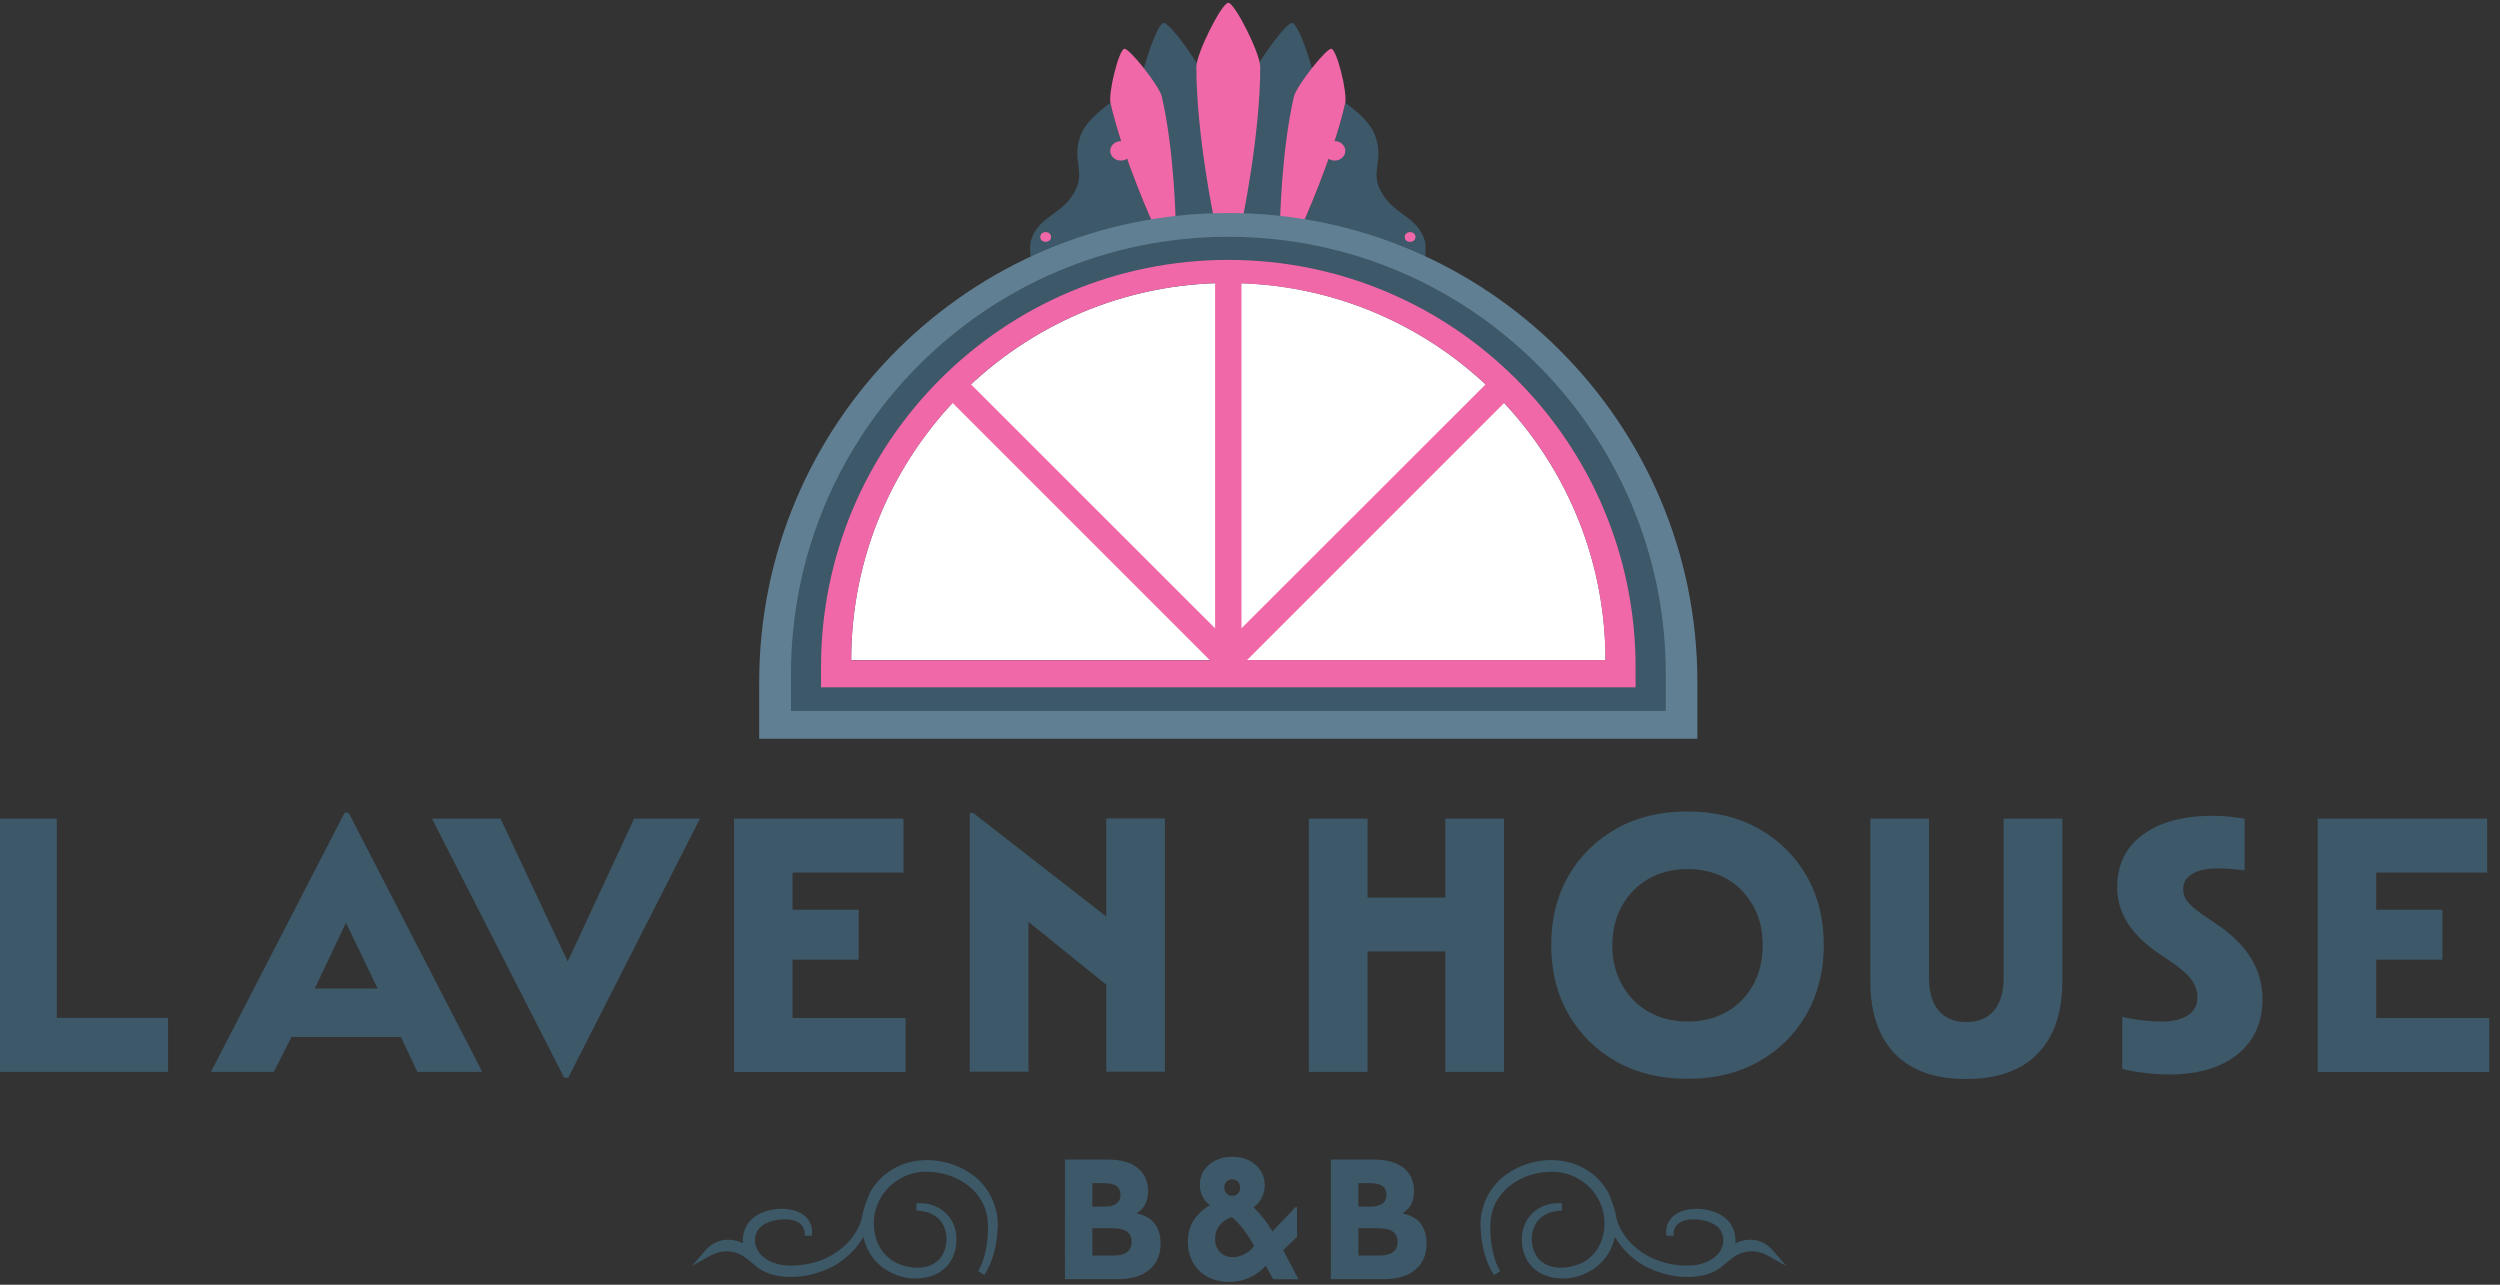<?xml version="1.0" encoding="utf-8"?>
<!-- Generator: Adobe Illustrator 27.7.0, SVG Export Plug-In . SVG Version: 6.00 Build 0)  -->
<svg version="1.1" id="Layer_1" xmlns="http://www.w3.org/2000/svg" xmlns:xlink="http://www.w3.org/1999/xlink" x="0px" y="0px"
	 viewBox="0 0 144 74" style="enable-background:new 0 0 144 74;" xml:space="preserve">
<rect x="0" y="0" width="144" height="74" fill="#333333" stroke="none"/>
<style type="text/css">
	.st0{fill:#3D5868;}
	.st1{fill:#F068A7;}
	.st2{fill:#617F92;}
	.st3{fill:#FFFFFF;}
	.st4{fill:#3D5968;}
</style>
<g>
	<g>
		<g>
			<g>
				<path class="st0" d="M69.74,5.26C69.6,4.4,67.45,1.3,67.02,1.32l0,0h0c0,0,0,0,0,0c0,0,0,0,0,0h0l0,0
					c-0.42,0.05-1.53,3.47-1.4,4.33c0.39,2.46,1.21,5.22,1.85,7.2c0.9-0.1,1.82-0.17,2.75-0.18C70.22,10.63,70.14,7.75,69.74,5.26z"
					/>
				<path class="st0" d="M75.83,5.65c0.14-0.86-0.97-4.27-1.4-4.33l0,0h0c0,0,0,0,0,0c0,0,0,0,0,0h0l0,0
					C74,1.3,71.85,4.4,71.71,5.26c-0.4,2.49-0.48,5.36-0.48,7.41c0.93,0.02,1.85,0.08,2.75,0.18C74.63,10.87,75.44,8.11,75.83,5.65z
					"/>
				<path class="st0" d="M66.37,12.8c-0.37-0.83-1.77-4.09-2.4-6.83c0-0.01-0.01-0.03-0.01-0.05c-0.73,0.53-1.48,1.2-1.72,1.89
					c-0.54,1.5,0.33,2.03-0.36,3.27c-0.74,1.32-2.09,1.37-2.51,2.82c-0.05,0.18-0.04,0.57-0.01,0.89
					C61.55,13.85,63.9,13.17,66.37,12.8z"/>
				<path class="st0" d="M75.08,12.8c0.37-0.83,1.77-4.09,2.4-6.83c0-0.01,0.01-0.03,0.01-0.05c0.73,0.53,1.48,1.2,1.72,1.89
					c0.54,1.5-0.33,2.03,0.36,3.27c0.74,1.32,2.09,1.37,2.51,2.82c0.05,0.18,0.04,0.57,0.01,0.89
					C79.89,13.85,77.54,13.17,75.08,12.8z"/>
			</g>
			<g>
				<path class="st1" d="M64.76,2.81L64.76,2.81L64.76,2.81C64.76,2.81,64.76,2.81,64.76,2.81C64.76,2.81,64.76,2.81,64.76,2.81
					L64.76,2.81L64.76,2.81c-0.31,0.05-0.94,2.54-0.79,3.16C64.7,9.14,66.46,13,66.46,13l0.63-0.09l0,0l0.63-0.09
					c0,0-0.07-4.09-0.8-7.26C66.78,4.96,65.07,2.78,64.76,2.81z"/>
				<path class="st1" d="M70.75,0.16L70.75,0.16L70.75,0.16C70.75,0.16,70.75,0.16,70.75,0.16C70.75,0.16,70.74,0.16,70.75,0.16
					L70.75,0.16L70.75,0.16c-0.38,0.01-1.84,2.92-1.84,3.69c0,3.95,1.05,8.92,1.05,8.92h0.79h0h0.79c0,0,1.05-4.97,1.05-8.92
					C72.59,3.08,71.13,0.17,70.75,0.16z"/>
				<path class="st1" d="M76.69,2.81L76.69,2.81L76.69,2.81C76.69,2.81,76.69,2.81,76.69,2.81C76.69,2.81,76.69,2.81,76.69,2.81
					L76.69,2.81L76.69,2.81c0.31,0.05,0.94,2.54,0.79,3.16C76.75,9.14,74.99,13,74.99,13l-0.63-0.09l0,0l-0.63-0.09
					c0,0,0.07-4.09,0.8-7.26C74.67,4.96,76.38,2.78,76.69,2.81z"/>
				<ellipse class="st1" cx="64.56" cy="8.69" rx="0.61" ry="0.56"/>
				<ellipse class="st1" cx="60.23" cy="13.65" rx="0.31" ry="0.28"/>
				<ellipse class="st1" cx="76.88" cy="8.69" rx="0.61" ry="0.56"/>
				<ellipse class="st1" cx="81.22" cy="13.65" rx="0.31" ry="0.28"/>
			</g>
		</g>
		<path class="st2" d="M70.75,12.27c-14.92,0-27.02,12.1-27.02,27.02v3.26h54.04v-3.26C97.77,24.37,85.67,12.27,70.75,12.27z"/>
		<path class="st0" d="M70.75,13.64c-13.91,0-25.19,11.28-25.19,25.19v2.12h50.39v-2.12C95.95,24.92,84.67,13.64,70.75,13.64z"/>
		<path class="st3" d="M70.75,16.3c-12,0-21.72,9.73-21.72,21.72h43.45C92.47,26.03,82.75,16.3,70.75,16.3z"/>
		<path class="st1" d="M70.75,14.97c-12.96,0-23.46,10.5-23.46,23.46v1.16h46.92v-1.16C94.21,25.48,83.71,14.97,70.75,14.97z
			 M70,36.2L55.93,22.14c3.71-3.46,8.63-5.64,14.06-5.83V36.2z M71.51,16.32c5.43,0.19,10.35,2.36,14.06,5.82L71.51,36.19V16.32z
			 M54.87,23.21l14.82,14.82H49.03C49.03,32.3,51.25,27.09,54.87,23.21z M71.83,38.02l14.81-14.81c3.62,3.88,5.83,9.09,5.83,14.81
			H71.83z"/>
	</g>
	<g>
		<path class="st0" d="M-0.11,47.15h3.38v11.48h6.41v3.11h-9.79V47.15z"/>
		<path class="st0" d="M19.85,46.81h0.23l7.7,14.93h-3.74l-0.95-2.01h-6.3l-1.02,2.01h-3.62L19.85,46.81z M21.75,56.94l-1.82-3.79
			l-1.8,3.79H21.75z"/>
		<path class="st0" d="M24.88,47.15h3.95l3.87,8.23l3.83-8.23h3.79l-7.59,14.93H32.5L24.88,47.15z"/>
		<path class="st0" d="M42.29,47.15h9.75v3.11h-6.39v2.14h3.81v2.88h-3.81v3.36h6.51v3.11h-9.88V47.15z"/>
		<path class="st0" d="M55.85,46.83h0.21l7.66,5.96v-5.65h3.38v14.59h-3.38v-5.01l-4.48-3.62v8.63h-3.38V46.83z"/>
		<path class="st0" d="M75.39,47.15h3.38v4.55h4.48v-4.55h3.38v14.59h-3.38V54.8h-4.48v6.94h-3.38V47.15z"/>
		<path class="st0" d="M90.35,58.43c-0.67-1.16-1-2.49-1-3.99c0-1.51,0.33-2.84,1-4c0.67-1.16,1.59-2.06,2.77-2.72
			c1.18-0.66,2.53-0.98,4.07-0.98c1.55,0,2.92,0.33,4.09,0.98c1.18,0.66,2.1,1.56,2.77,2.72c0.67,1.16,1,2.49,1,4
			c0,1.49-0.34,2.82-1,3.99c-0.67,1.16-1.59,2.07-2.77,2.73c-1.18,0.66-2.54,0.98-4.09,0.98c-1.54,0-2.89-0.33-4.07-0.98
			C91.95,60.5,91.02,59.59,90.35,58.43z M100.98,56.73c0.37-0.66,0.55-1.42,0.55-2.28c0-0.86-0.18-1.62-0.55-2.28
			c-0.37-0.66-0.87-1.18-1.52-1.55c-0.65-0.37-1.4-0.56-2.26-0.56c-0.85,0-1.59,0.19-2.24,0.56c-0.65,0.37-1.16,0.89-1.53,1.55
			c-0.37,0.66-0.56,1.42-0.56,2.28c0,0.86,0.19,1.62,0.56,2.28c0.37,0.66,0.88,1.18,1.53,1.55c0.65,0.37,1.4,0.56,2.24,0.56
			c0.86,0,1.61-0.19,2.26-0.56S100.62,57.39,100.98,56.73z"/>
		<path class="st0" d="M107.73,47.15h3.38v9.14c0,0.83,0.18,1.47,0.55,1.91c0.37,0.44,0.89,0.67,1.59,0.67
			c0.7,0,1.24-0.22,1.61-0.67c0.37-0.44,0.55-1.08,0.55-1.91v-9.14h3.38v9.37c0,1.82-0.48,3.21-1.43,4.18
			c-0.95,0.97-2.32,1.45-4.11,1.45c-1.79,0-3.16-0.48-4.1-1.45c-0.94-0.97-1.42-2.36-1.42-4.18V47.15z"/>
		<path class="st0" d="M122.26,58.57c0.32,0.08,0.7,0.15,1.13,0.2c0.43,0.05,0.81,0.07,1.15,0.07c0.63,0,1.13-0.12,1.49-0.36
			c0.36-0.24,0.54-0.58,0.54-1.04c0-0.37-0.12-0.7-0.35-1.02c-0.23-0.31-0.64-0.66-1.22-1.06l-0.87-0.59
			c-1.45-1.04-2.18-2.26-2.18-3.66c0-1.3,0.49-2.31,1.47-3.03c0.98-0.73,2.34-1.09,4.07-1.09c0.31,0,0.65,0.02,1.03,0.06
			c0.37,0.04,0.63,0.08,0.77,0.11v2.98c-0.18-0.03-0.42-0.06-0.71-0.08c-0.29-0.03-0.57-0.04-0.86-0.04c-0.62,0-1.1,0.11-1.45,0.32
			c-0.35,0.21-0.52,0.5-0.52,0.87c0,0.28,0.09,0.53,0.27,0.75c0.18,0.22,0.52,0.5,1.02,0.84l0.87,0.59
			c1.61,1.16,2.41,2.54,2.41,4.15c0,1.35-0.48,2.42-1.44,3.19c-0.96,0.78-2.28,1.16-3.95,1.16c-0.45,0-0.94-0.03-1.46-0.1
			c-0.52-0.06-0.93-0.14-1.23-0.22V58.57z"/>
		<path class="st0" d="M133.51,47.15h9.75v3.11h-6.39v2.14h3.81v2.88h-3.81v3.36h6.51v3.11h-9.88V47.15z"/>
	</g>
	<g>
		<g>
			<path class="st0" d="M61.33,66.79h2.46c0.79,0,1.37,0.17,1.76,0.5c0.39,0.33,0.58,0.78,0.58,1.33c0,0.27-0.05,0.51-0.15,0.72
				c-0.1,0.22-0.28,0.4-0.52,0.55c0.93,0.19,1.39,0.77,1.39,1.75c0,0.63-0.21,1.12-0.64,1.49c-0.43,0.37-1.04,0.55-1.85,0.55h-3.02
				V66.79z M63.62,69.5c0.61,0,0.92-0.23,0.92-0.68c0-0.45-0.31-0.67-0.92-0.67h-0.7v1.35H63.62z M64.12,72.32
				c0.71,0,1.06-0.26,1.06-0.79c0-0.52-0.35-0.78-1.06-0.78h-1.2v1.57H64.12z"/>
			<path class="st0" d="M69.7,69.42c-0.18-0.12-0.32-0.29-0.43-0.5c-0.11-0.21-0.16-0.44-0.16-0.68c0-0.31,0.08-0.59,0.24-0.83
				c0.16-0.24,0.39-0.43,0.67-0.57c0.28-0.14,0.6-0.21,0.96-0.21c0.37,0,0.69,0.07,0.97,0.21c0.28,0.14,0.5,0.34,0.66,0.59
				c0.16,0.25,0.24,0.53,0.24,0.85c0,0.25-0.06,0.49-0.17,0.71c-0.11,0.22-0.27,0.4-0.48,0.55c0.21,0.2,0.4,0.41,0.57,0.62
				c0.17,0.22,0.34,0.47,0.52,0.77l1.33-1.4h0.09v1.71l-0.8,0.77l0.88,1.67h-1.45l-0.44-0.77c-0.27,0.3-0.58,0.53-0.94,0.69
				c-0.36,0.16-0.74,0.24-1.14,0.24c-0.48,0-0.9-0.1-1.26-0.29c-0.36-0.2-0.64-0.47-0.84-0.82c-0.2-0.35-0.3-0.75-0.3-1.21
				c0-0.47,0.11-0.88,0.34-1.24C69,69.92,69.31,69.63,69.7,69.42z M70.95,70.1c-0.29,0.1-0.53,0.26-0.7,0.48
				c-0.18,0.22-0.26,0.48-0.26,0.78c0,0.31,0.1,0.57,0.28,0.76c0.19,0.2,0.45,0.29,0.77,0.29c0.21,0,0.43-0.06,0.66-0.18
				c0.23-0.12,0.41-0.28,0.54-0.46C71.86,71.06,71.43,70.51,70.95,70.1z M70.52,68.35c-0.01,0.14,0.02,0.26,0.1,0.36
				c0.08,0.1,0.18,0.16,0.31,0.17c0.13,0.01,0.25-0.02,0.34-0.1c0.1-0.08,0.15-0.19,0.16-0.33c0.01-0.13-0.02-0.25-0.1-0.35
				c-0.08-0.1-0.18-0.16-0.31-0.17c-0.13-0.01-0.24,0.02-0.34,0.1C70.59,68.11,70.53,68.22,70.52,68.35z"/>
			<path class="st0" d="M76.65,66.79h2.46c0.79,0,1.37,0.17,1.76,0.5c0.39,0.33,0.58,0.78,0.58,1.33c0,0.27-0.05,0.51-0.15,0.72
				s-0.28,0.4-0.52,0.55c0.93,0.19,1.39,0.77,1.39,1.75c0,0.63-0.21,1.12-0.64,1.49c-0.43,0.37-1.04,0.55-1.85,0.55h-3.02V66.79z
				 M78.94,69.5c0.61,0,0.92-0.23,0.92-0.68c0-0.45-0.31-0.67-0.92-0.67h-0.7v1.35H78.94z M79.44,72.32c0.71,0,1.06-0.26,1.06-0.79
				c0-0.52-0.35-0.78-1.06-0.78h-1.2v1.57H79.44z"/>
		</g>
	</g>
	<path class="st4" d="M102.15,72.06c-0.33-0.39-0.76-0.62-1.23-0.65c-0.33-0.02-0.66,0.05-0.96,0.2c0.05-0.59-0.19-1.17-0.66-1.51
		c-0.53-0.4-1.43-0.58-2.16-0.41c-0.5,0.11-0.86,0.36-1.05,0.74c-0.08,0.16-0.12,0.35-0.12,0.54l0.03,0.21h0.4L96.4,71
		c0.03-0.31,0.2-0.53,0.51-0.66c0.62-0.25,1.57-0.05,1.98,0.29c0.33,0.26,0.46,0.73,0.32,1.16c-0.22,0.7-1.07,1.06-1.75,1.1
		c-1.47,0.09-2.9-0.49-3.74-1.54c-0.37-0.46-0.59-0.95-0.66-1.42c-0.06-0.39-0.42-1.24-0.42-1.24c-0.27-0.48-0.64-0.9-1.09-1.2
		c-1.31-0.93-3.25-0.89-4.72,0.11c-1.04,0.7-1.65,1.97-1.54,3.23c0.07,1.09,0.32,1.94,0.77,2.61l0.35-0.23
		c-0.1-0.16-0.2-0.36-0.29-0.63c-0.21-0.66-0.31-1.39-0.27-2.13c0.08-1.85,1.78-2.9,3.34-2.95c1.16-0.1,2.34,0.55,2.88,1.58
		c0.36,0.66,0.45,1.49,0.23,2.22c-0.18,0.62-0.58,1.12-1.1,1.4c-0.76,0.39-1.88,0.51-2.53-0.14c-0.3-0.31-0.46-0.79-0.44-1.27
		c0.02-0.45,0.19-0.85,0.49-1.12c0.31-0.28,0.75-0.43,1.24-0.44l0.01-0.42c-0.64-0.05-1.23,0.14-1.66,0.53
		c-0.41,0.37-0.64,0.9-0.65,1.48c-0.02,0.64,0.19,1.23,0.57,1.63c0.38,0.41,0.97,0.66,1.62,0.68c0.06,0,0.12,0.01,0.18,0.01
		c1.12,0,2.21-0.64,2.7-1.6c0.13-0.25,0.23-0.52,0.29-0.8c0.37,0.66,0.97,1.26,1.71,1.68c1.21,0.64,2.6,0.81,3.72,0.44
		c0.33-0.12,0.63-0.3,0.86-0.52c0.05-0.04,0.1-0.08,0.16-0.13c0.09-0.07,0.17-0.14,0.28-0.22c0.62-0.5,1.4-0.55,2.13-0.14l1.01,0.57
		L102.15,72.06z"/>
	<path class="st4" d="M40.6,72.06c0.33-0.39,0.76-0.62,1.23-0.65c0.33-0.02,0.66,0.05,0.96,0.2c-0.05-0.59,0.19-1.17,0.66-1.51
		c0.53-0.4,1.43-0.58,2.16-0.41c0.5,0.11,0.86,0.36,1.05,0.74c0.08,0.16,0.12,0.35,0.12,0.54l-0.03,0.21h-0.4L46.35,71
		c-0.03-0.31-0.2-0.53-0.51-0.66c-0.62-0.25-1.57-0.05-1.98,0.29c-0.33,0.26-0.46,0.73-0.32,1.16c0.22,0.7,1.07,1.06,1.75,1.1
		c1.47,0.09,2.9-0.49,3.74-1.54c0.37-0.46,0.59-0.95,0.66-1.42c0.06-0.39,0.42-1.24,0.42-1.24c0.27-0.48,0.64-0.9,1.09-1.2
		c1.31-0.93,3.25-0.89,4.72,0.11c1.04,0.7,1.65,1.97,1.54,3.23c-0.07,1.09-0.32,1.94-0.77,2.61l-0.35-0.23
		c0.1-0.16,0.2-0.36,0.29-0.63c0.21-0.66,0.31-1.39,0.27-2.13c-0.08-1.85-1.78-2.9-3.34-2.95c-1.16-0.1-2.34,0.55-2.88,1.58
		c-0.36,0.66-0.45,1.49-0.23,2.22c0.18,0.62,0.58,1.12,1.1,1.4c0.76,0.39,1.88,0.51,2.53-0.14c0.3-0.31,0.46-0.79,0.44-1.27
		c-0.02-0.45-0.19-0.85-0.49-1.12c-0.31-0.28-0.75-0.43-1.24-0.44l-0.01-0.42c0.64-0.05,1.23,0.14,1.66,0.53
		c0.41,0.37,0.64,0.9,0.65,1.48c0.02,0.64-0.19,1.23-0.57,1.63c-0.38,0.41-0.97,0.66-1.62,0.68c-0.06,0-0.12,0.01-0.18,0.01
		c-1.12,0-2.21-0.64-2.7-1.6c-0.13-0.25-0.23-0.52-0.29-0.8c-0.37,0.66-0.97,1.26-1.71,1.68c-1.21,0.64-2.6,0.81-3.72,0.44
		c-0.33-0.12-0.63-0.3-0.86-0.52c-0.05-0.04-0.1-0.08-0.16-0.13c-0.09-0.07-0.17-0.14-0.28-0.22c-0.62-0.5-1.4-0.55-2.13-0.14
		l-1.01,0.57L40.6,72.06z"/>
</g>
</svg>
